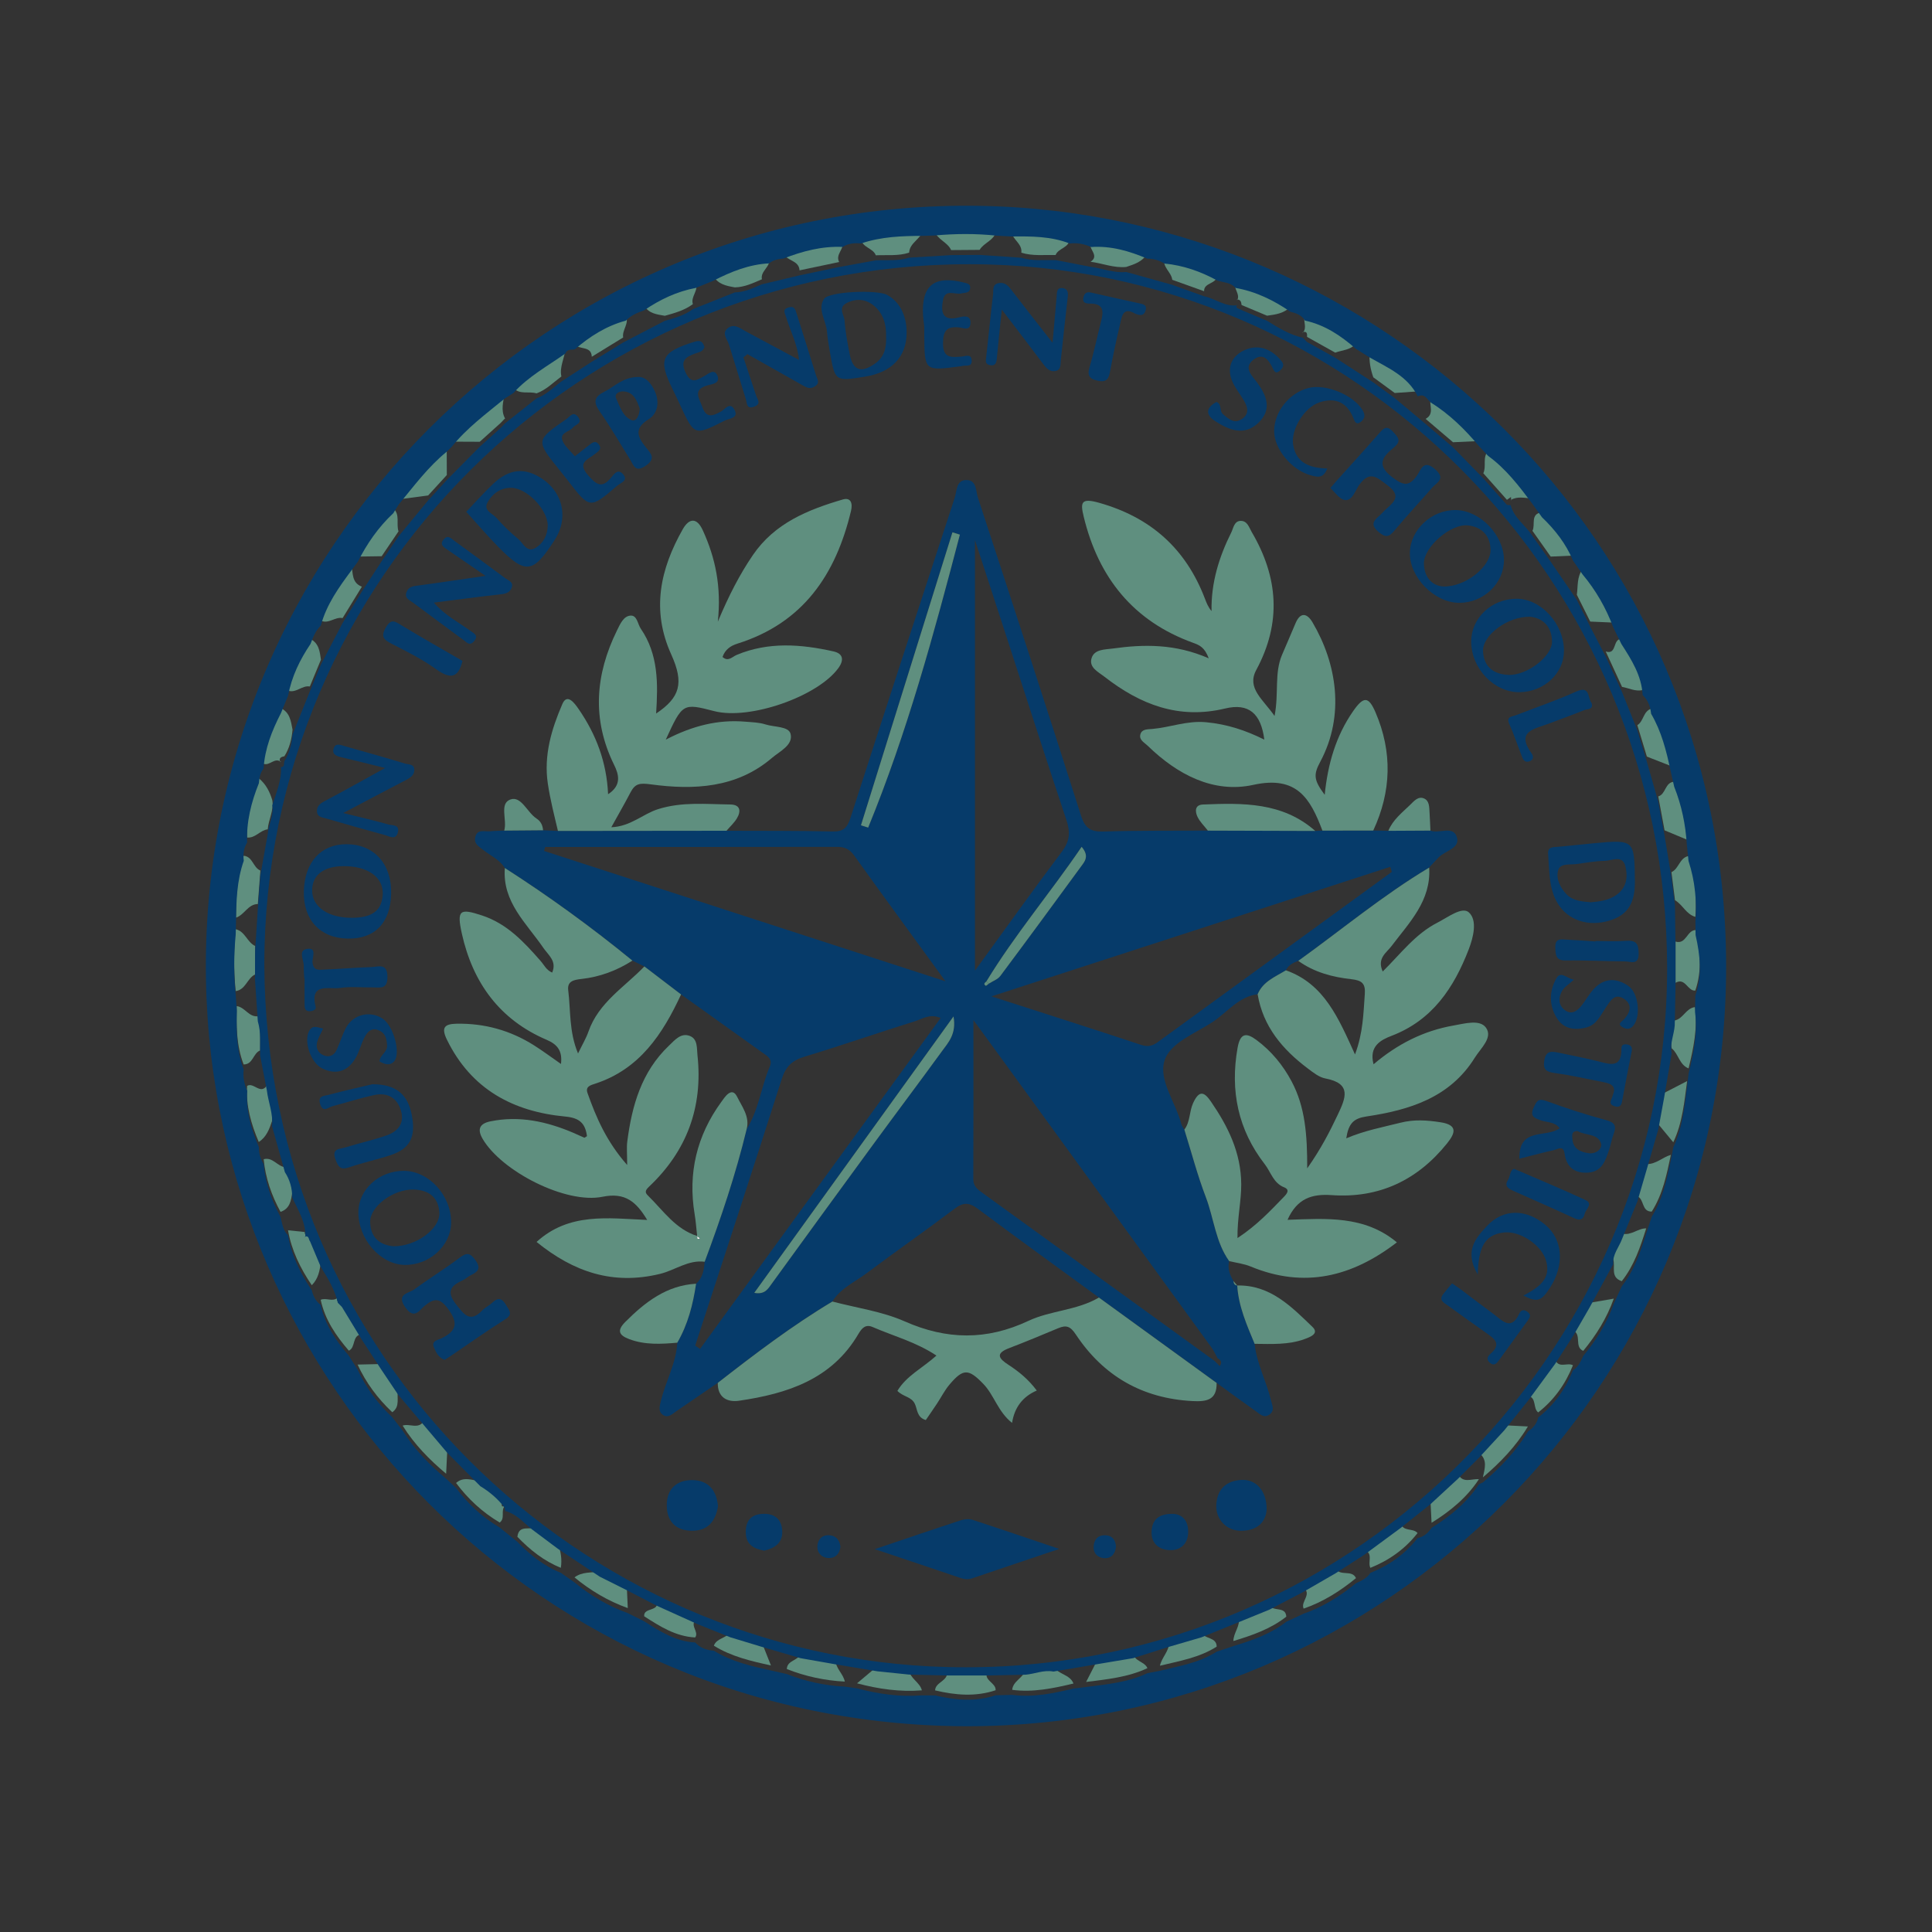 <?xml version="1.0" encoding="utf-8"?>
<!-- Generator: Adobe Illustrator 17.0.0, SVG Export Plug-In . SVG Version: 6.00 Build 0)  -->
<!DOCTYPE svg PUBLIC "-//W3C//DTD SVG 1.1//EN" "http://www.w3.org/Graphics/SVG/1.1/DTD/svg11.dtd">
<svg version="1.1" id="Layer_1" xmlns="http://www.w3.org/2000/svg" xmlns:xlink="http://www.w3.org/1999/xlink" x="0px" y="0px"
	 width="200px" height="200px" viewBox="0 0 200 200" enable-background="new 0 0 200 200" xml:space="preserve">

<rect x="0" y="0" width="200" height="200" fill="#333333" stroke="none"/>

<g>
	<g>
		<path fill="#5F8F7F" d="M103.066,174.973c-2.087,0.697-4.175,0.51-6.265,0.014c0.024-0.908,1.503-0.967,1.203-2.064
			c1.421,0,2.843,0,4.265,0C101.66,173.947,103.129,174.162,103.066,174.973z"/>
		<path fill="#5F8F7F" d="M175.522,96.28c0.479,2.09,0.697,4.179-0.026,6.265c-0.813,0.065-1.026-1.388-2.043-0.807
			c0-1.421,0-2.843,0-4.265C174.561,97.8,174.616,96.303,175.522,96.28z"/>
		<path fill="#5F8F7F" d="M89.13,24.685c2.08-0.707,4.237-0.783,6.404-0.787c-0.263,0.884-1.364,1.24-1.421,2.255
			c-1.128,0.368-2.297,0.221-3.449,0.275C90.373,25.651,89.211,25.644,89.13,24.685z"/>
		<path fill="#5F8F7F" d="M95.432,174.983c-2.283,0.18-4.512-0.14-6.712-0.727c0.7-0.588,1.4-1.176,2.1-1.765
			c1.089,0.113,2.179,0.225,3.268,0.338C94.181,173.769,95.217,174.12,95.432,174.983z"/>
		<path fill="#5F8F7F" d="M24.422,94.999c0.025-2.168,0.07-4.333,0.805-6.412c0.947,0.09,0.966,1.229,1.729,1.528
			c-0.088,1.156-0.176,2.313-0.264,3.469C25.654,93.605,25.299,94.72,24.422,94.999z"/>
		<path fill="#5F8F7F" d="M81.099,26.244c1.972-0.762,3.989-1.3,6.131-1.2c0.18,0.746-0.778,1.294-0.361,2.081
			c-1.367,0.287-2.735,0.574-4.102,0.861C82.711,26.925,81.441,27.029,81.099,26.244z"/>
		<path fill="#5F8F7F" d="M154.054,46.684c1.843,1.338,3.201,3.123,4.546,4.921c-0.745-0.043-1.503-0.265-2.216,0.158
			c0,0,0.058,0.025,0.058,0.025c-0.01-0.112-0.019-0.225-0.029-0.337c-0.139,0.097-0.277,0.193-0.416,0.29
			c-0.815-0.917-1.63-1.834-2.445-2.751C153.901,48.261,153.431,47.353,154.054,46.684z"/>
		<path fill="#5F8F7F" d="M158.168,147.667c-1.227,2.046-2.857,3.735-4.662,5.27c0.186-0.9,0.53-1.825-0.412-2.542
			c0.878-0.951,1.756-1.901,2.634-2.852C156.542,147.585,157.355,147.626,158.168,147.667z"/>
		<path fill="#5F8F7F" d="M104.694,23.961c2.041-0.021,4.081-0.031,6.028,0.727c0.011,0.987-1.164,0.971-1.446,1.711
			c-1.186-0.025-2.384,0.121-3.548-0.239C105.85,25.209,104.791,24.811,104.694,23.961z"/>
		<path fill="#5F8F7F" d="M153.095,153.127c-1.255,1.915-2.98,3.318-4.9,4.512c-0.041-0.813-0.081-1.627-0.122-2.44
			c0.95-0.878,1.901-1.756,2.852-2.635C151.424,153.616,152.342,153.054,153.095,153.127z"/>
		<path fill="#5F8F7F" d="M36.111,139.82c-1.34-1.551-2.475-3.216-2.914-5.266c0.57-0.248,1.236,0.259,1.777-0.223
			c0,0-0.046-0.032-0.046-0.032c-0.16,0.47,0.146,0.48,0.468,0.476c0.678,1.116,1.357,2.233,2.035,3.349
			C36.409,138.237,36.852,139.489,36.111,139.82z"/>
		<path fill="#5F8F7F" d="M146.743,158.703c-1.293,1.653-2.942,2.821-4.88,3.599c-0.315-0.585,0.352-1.513-0.649-1.859
			c1.263-0.931,2.526-1.862,3.789-2.793C145.214,158.611,146.291,158.14,146.743,158.703z"/>
		<path fill="#5F8F7F" d="M25.219,110.192c-0.748-1.953-0.765-3.993-0.71-6.041c0.843,0.112,1.24,1.147,2.182,1.054
			c0.348,1.161,0.219,2.355,0.237,3.538C26.192,109.03,26.201,110.196,25.219,110.192z"/>
		<path fill="#5F8F7F" d="M33.205,64.243c0.581-2.18,1.87-3.968,3.186-5.74c0.157,0.839,0.007,1.825,1.07,2.23
			c-0.665,1.083-1.33,2.167-1.996,3.251C34.683,63.818,34.014,64.64,33.205,64.243z"/>
		<path fill="#5F8F7F" d="M162.832,141.333c-0.778,1.938-1.946,3.587-3.598,4.88c-0.572-0.442-0.13-1.5-1.05-1.731
			c0.931-1.267,1.862-2.534,2.793-3.8C161.301,141.735,162.256,140.995,162.832,141.333z"/>
		<path fill="#5F8F7F" d="M53.142,40.163c1.536-1.706,3.546-2.787,5.385-4.095c-0.046,0.98-0.638,1.884-0.412,2.903
			c-0.836,0.618-1.568,1.388-2.577,1.751C54.755,40.473,53.815,40.891,53.142,40.163z"/>
		<path fill="#5F8F7F" d="M172.968,119.551c-0.43,2.035-0.837,4.077-1.979,5.871c-1.072,0.017-0.756-1.269-1.481-1.577
			c0.325-1.113,0.649-2.226,0.974-3.339C171.438,120.52,172.11,119.794,172.968,119.551z"/>
		<path fill="#5F8F7F" d="M118.781,172.687c-2.01,0.945-4.186,1.154-6.347,1.428c0.404-0.79,0.808-1.581,1.213-2.371
			c1.219-0.204,2.438-0.408,3.658-0.611C117.425,172.004,118.486,171.981,118.781,172.687z"/>
		<path fill="#5F8F7F" d="M51.73,157.611c-1.788-1.053-3.276-2.437-4.518-4.093c0.789-0.707,1.664-0.274,2.512-0.187
			c0.967,0.583,1.81,1.307,2.503,2.202c-0.234,0.038-0.367,0.158-0.247,0.394c0.021,0.042,0.214-0.002,0.327-0.006l-0.036-0.031
			C51.79,156.369,52.336,157.171,51.73,157.611z"/>
		<path fill="#5F8F7F" d="M25.573,86.7c-0.085-2.141,0.421-4.165,1.214-6.132c0.741,0.594,1.142,1.398,1.406,2.286
			c0.172,1.052-0.404,1.985-0.477,2.998C26.923,85.937,26.436,86.792,25.573,86.7z"/>
		<path fill="#5F8F7F" d="M135.084,32.667c2.05,0.443,3.722,1.567,5.266,2.922c-0.556,0.66-1.404,0.644-2.126,0.917
			c-0.973-0.543-1.945-1.087-2.918-1.63c0.022-0.34-0.005-0.631-0.476-0.479l0.033,0.042
			C135.364,33.902,134.846,33.237,135.084,32.667z"/>
		<path fill="#5F8F7F" d="M167.847,66.158c1.047,1.627,2.087,3.257,2.192,5.276c-0.753,0.178-1.419-0.209-2.126-0.327
			c-0.562-1.222-1.125-2.443-1.687-3.665C167.411,67.828,166.919,66.096,167.847,66.158z"/>
		<path fill="#5F8F7F" d="M174.651,111.911c-0.289,2.156-0.482,4.333-1.434,6.338c-0.514-0.622-1.029-1.243-1.543-1.865
			c0.198-1.081,0.397-2.161,0.595-3.242C173.063,112.732,173.857,112.321,174.651,111.911z"/>
		<path fill="#5F8F7F" d="M26.787,118.219c-0.789-1.856-1.347-3.76-1.203-5.809c0.673-0.411,1.385,0.967,2.045-0.047
			c0.148,1.234,0.671,2.414,0.532,3.69C27.881,116.888,27.581,117.71,26.787,118.219z"/>
		<path fill="#5F8F7F" d="M125.952,170.458c-1.794,1.145-3.859,1.486-5.874,1.977c0.184-0.88,0.986-1.522,0.958-2.484
			c1.11-0.324,2.22-0.648,3.33-0.972C124.666,169.717,125.935,169.416,125.952,170.458z"/>
		<path fill="#5F8F7F" d="M59.501,35.645c1.556-1.348,3.264-2.426,5.273-2.971c0.41,0.811-0.406,1.48-0.263,2.261
			c-1.083,0.665-2.166,1.331-3.249,1.996C61.218,35.759,59.959,36.25,59.501,35.645z"/>
		<path fill="#5F8F7F" d="M71.962,169.509c-2.018-0.105-3.647-1.146-5.274-2.191c-0.107-0.965,1.671-0.435,1.284-1.622
			c1.403,0.633,2.806,1.267,4.209,1.9C71.237,168.134,72.423,168.916,71.962,169.509z"/>
		<path fill="#5F8F7F" d="M41.273,51.695c1.571-1.899,3.039-3.891,4.971-5.462c0.003,0.981,0.006,1.962,0.01,2.943
			c-0.645,0.704-1.29,1.409-1.935,2.114C43.303,51.425,42.288,51.56,41.273,51.695z"/>
		<path fill="#5F8F7F" d="M112.94,25.055c2.049-0.145,3.953,0.413,5.81,1.2c-0.475,0.845-1.325,1.101-2.161,1.379
			c-1.277,0.131-2.461-0.38-3.696-0.536C113.912,26.44,112.525,25.727,112.94,25.055z"/>
		<path fill="#5F8F7F" d="M140.371,163.368c-1.637,1.342-3.405,2.458-5.418,3.156c-0.355-0.728,0.951-1.517-0.081-2.221
			c1.132-0.653,2.264-1.307,3.396-1.961C138.698,163.24,139.956,162.439,140.371,163.368z"/>
		<path fill="#5F8F7F" d="M174.792,88.614c0.67,2.05,0.877,4.153,0.714,6.298c-0.957-0.263-1.314-1.261-2.109-1.722
			c-0.122-0.968-0.245-1.936-0.367-2.905C173.806,89.928,173.857,88.805,174.792,88.614z"/>
		<path fill="#5F8F7F" d="M175.466,104.255c0.279,2.167-0.154,4.26-0.665,6.344c-0.962-0.371-1.031-1.495-1.747-2.073
			c-0.207-0.997,0.244-1.922,0.319-2.889C174.253,105.452,174.535,104.362,175.466,104.255z"/>
		<path fill="#5F8F7F" d="M173.31,80.924c0.767,1.924,1.181,3.926,1.307,5.991c-0.768-0.32-1.536-0.641-2.303-0.961
			c-0.217-1.169-0.434-2.339-0.651-3.509C172.463,82.212,172.343,80.979,173.31,80.924z"/>
		<path fill="#5F8F7F" d="M96.726,23.859c2.136-0.192,4.272-0.212,6.408,0.016c-0.169,1.014-1.273,1.219-1.723,1.991
			c-0.983,0.007-1.967,0.015-2.951,0.022C98.083,25.04,96.99,24.804,96.726,23.859z"/>
		<path fill="#5F8F7F" d="M111.128,174.277c-2.087,0.497-4.179,0.941-6.347,0.654c0.089-0.941,1.173-1.224,1.381-2.087
			c0.967-0.078,1.893-0.521,2.891-0.324C109.543,173.343,110.752,173.319,111.128,174.277z"/>
		<path fill="#5F8F7F" d="M148.114,41.151c1.928,1.205,3.528,2.773,4.978,4.507c-0.891,0.041-1.783,0.082-2.674,0.123
			c-0.947-0.807-1.894-1.614-2.84-2.42C148.567,42.822,147.876,41.873,148.114,41.151z"/>
		<path fill="#5F8F7F" d="M133.157,167.357c-1.624,1.278-3.535,1.933-5.476,2.522c-0.003-0.864,0.755-1.56,0.544-2.469
			c1.061-0.433,2.123-0.866,3.185-1.298C131.711,166.92,133.098,166.207,133.157,167.357z"/>
		<path fill="#5F8F7F" d="M46.184,152.561c-1.731-1.452-3.301-3.05-4.503-4.981c0.722-0.26,1.679,0.459,2.226-0.533
			c0.802,0.947,1.603,1.895,2.405,2.842C46.27,150.779,46.227,151.67,46.184,152.561z"/>
		<path fill="#5F8F7F" d="M40.608,146.194c-1.507-1.419-2.722-3.05-3.591-4.934c0.805-0.018,1.611-0.037,2.417-0.055
			c0.592,0.882,1.185,1.765,1.778,2.648C41.023,144.636,41.48,145.586,40.608,146.194z"/>
		<path fill="#5F8F7F" d="M79.808,172.408c-2.05-0.452-4.095-0.916-5.909-2.047c0.287-0.794,1.275-0.745,1.681-1.397
			c1.085,0.329,2.17,0.659,3.254,0.988C79.159,170.77,79.483,171.589,79.808,172.408z"/>
		<path fill="#5F8F7F" d="M167.058,134.435c-0.714,2-1.814,3.775-3.16,5.405c-0.957-0.399-0.134-1.666-1.023-2.098
			c0.553-0.957,1.107-1.914,1.66-2.871C165.376,134.726,166.217,134.58,167.058,134.435z"/>
		<path fill="#5F8F7F" d="M87.454,174.078c-2.07-0.108-4.072-0.534-6.001-1.299c0.024-0.946,1.243-0.845,1.437-1.641
			c1.199,0.21,2.398,0.421,3.597,0.632C86.456,172.687,87.293,173.241,87.454,174.078z"/>
		<path fill="#5F8F7F" d="M37.042,57.616c0.945-1.87,2.125-3.568,3.661-5.006c0.748,0.669,0.289,1.615,0.551,2.396
			c-0.581,0.858-1.162,1.716-1.744,2.574C38.688,57.592,37.865,57.604,37.042,57.616z"/>
		<path fill="#5F8F7F" d="M24.4,102.599c-0.222-2.135-0.207-4.27-0.009-6.406c0.987,0.213,1.183,1.349,2.024,1.733
			c-0.005,0.984-0.011,1.968-0.016,2.952C25.583,101.277,25.436,102.453,24.4,102.599z"/>
		<path fill="#5F8F7F" d="M170.918,73.369c1.075,1.833,1.588,3.858,2.016,5.913c-0.816-0.32-1.633-0.64-2.45-0.96
			c-0.329-1.084-0.658-2.168-0.987-3.253C170.161,74.66,170.097,73.644,170.918,73.369z"/>
		<path fill="#5F8F7F" d="M127.886,29.285c2.094,0.367,3.952,1.275,5.689,2.467c-0.652,0.704-1.534,0.808-2.41,0.929
			c-0.878-0.369-1.757-0.737-2.636-1.106c-0.036-0.295-0.089-0.576-0.483-0.568l0.031,0.073
			C128.412,30.439,127.671,29.913,127.886,29.285z"/>
		<path fill="#5F8F7F" d="M66.678,31.604c1.635-1.117,3.392-1.95,5.351-2.319c0.324,0.792-0.556,1.417-0.303,2.199
			c-0.866,0.643-1.884,0.923-2.9,1.206C68.002,32.542,67.138,32.473,66.678,31.604z"/>
		<path fill="#5F8F7F" d="M141.79,36.488c1.873,1.077,3.932,1.925,4.972,4.029c-0.793,0.055-1.587,0.11-2.38,0.165
			c-0.739-0.541-1.479-1.083-2.218-1.624C141.871,38.226,141.71,37.375,141.79,36.488z"/>
		<path fill="#5F8F7F" d="M170.416,127.16c-0.609,1.93-1.245,3.848-2.53,5.465c-1.227-0.394-0.639-1.496-0.887-2.271
			c-0.082-1.023,0.614-1.772,0.933-2.654C168.852,127.94,169.546,127.147,170.416,127.16z"/>
		<path fill="#5F8F7F" d="M32.276,133.043c-1.182-1.739-2.095-3.595-2.461-5.687c0.598,0.063,1.196,0.125,1.795,0.188
			c0,0-0.075-0.027-0.075-0.027c-0.001,0.387,0.279,0.441,0.57,0.482c0.368,0.877,0.736,1.755,1.105,2.632
			C33.111,131.517,32.95,132.379,32.276,133.043z"/>
		<path fill="#5F8F7F" d="M27.274,79.066c0.123-2.068,0.863-3.944,1.798-5.759c0.946,0.447,1.041,1.358,1.211,2.227
			c-0.08,0.977-0.317,1.907-0.84,2.749c-0.331,0.069-0.611,0.174-0.43,0.606l0.077-0.021C28.423,78.37,27.914,79.316,27.274,79.066z
			"/>
		<path fill="#5F8F7F" d="M159.621,53.03c1.351,1.294,2.486,2.743,3.212,4.485c-0.768,0.034-1.537,0.068-2.305,0.103
			c-0.629-0.889-1.259-1.778-1.889-2.668C158.977,54.316,158.368,53.197,159.621,53.03z"/>
		<path fill="#5F8F7F" d="M163.819,58.94c1.383,1.652,2.439,3.492,3.189,5.51c-0.796-0.035-1.592-0.07-2.388-0.105
			c-0.462-0.924-0.924-1.849-1.385-2.773C163.361,60.68,163.226,59.729,163.819,58.94z"/>
		<path fill="#5F8F7F" d="M64.988,166.47c-2.031-0.728-3.856-1.812-5.517-3.181c0.785-0.594,1.731-0.471,2.622-0.59
			c0.929,0.464,1.858,0.929,2.787,1.393C64.915,164.885,64.951,165.678,64.988,166.47z"/>
		<path fill="#5F8F7F" d="M29.815,71.495c0.367-1.958,1.211-3.71,2.319-5.347c0.888,0.445,0.967,1.303,1.09,2.138
			c-0.383,0.926-0.766,1.852-1.149,2.778C31.267,70.921,30.651,71.785,29.815,71.495z"/>
		<path fill="#5F8F7F" d="M73.839,28.542c1.823-0.933,3.699-1.695,5.78-1.799c0.205,0.879-0.928,1.298-0.747,2.169
			c-0.902,0.383-1.789,0.818-2.799,0.837C75.194,29.594,74.318,29.436,73.839,28.542z"/>
		<path fill="#5F8F7F" d="M58.059,162.299c-1.759-0.707-3.199-1.859-4.499-3.209c0.149-1.293,1.277-0.665,1.923-0.981
			c0.757,0.567,1.515,1.133,2.272,1.7C58.069,160.614,58.187,161.441,58.059,162.299z"/>
		<path fill="#5F8F7F" d="M120.535,26.763c1.943,0.188,3.744,0.817,5.449,1.748c0.005,0.914-1.364,0.703-1.339,1.634
			c-1.097-0.394-2.195-0.788-3.293-1.182C121.262,28.162,120.322,27.677,120.535,26.763z"/>
		<path fill="#5F8F7F" d="M29.041,125.453c-0.929-1.706-1.564-3.506-1.745-5.453c0.929-0.247,1.401,0.725,2.199,0.825
			c0.518,0.792,0.755,1.666,0.758,2.608C30.138,124.28,30.014,125.121,29.041,125.453z"/>
		<path fill="#5F8F7F" d="M52.311,43.277c-0.02-0.003-0.03,0.004-0.049,0.003c-0.433-0.837-0.15-1.686-0.033-2.533
			c-1.906,1.565-3.9,3.032-5.463,4.973c0.965,0.004,1.93,0.009,2.895,0.013c0.727-0.654,1.453-1.308,2.18-1.962
			c0.008-0.064,0.017-0.126,0.03-0.185c-0.013,0.059-0.022,0.121-0.03,0.184C51.998,43.606,52.155,43.441,52.311,43.277z
			 M51.943,43.397c-0.019,0.028-0.029,0.066-0.041,0.101C51.914,43.463,51.924,43.425,51.943,43.397z"/>
		<path fill="#063B6A" d="M72.058,132.889c0.692-0.602,0.818-1.427,0.89-2.273c1.681-4.506,3.217-9.058,4.346-13.738
			c1.256-1.98,1.484-4.34,2.389-6.451c0.348-0.813-0.271-1.113-0.789-1.482c-2.801-1.996-5.596-4-8.393-6.002
			c-1.266-0.966-2.532-1.932-3.798-2.899c-0.412-0.201-0.825-0.402-1.238-0.604c-4.218-3.45-8.62-6.646-13.207-9.588
			c-0.537-0.863-1.464-1.263-2.225-1.859c-0.442-0.346-0.985-0.637-0.841-1.308c0.195-0.911,0.97-0.571,1.542-0.63
			c0.484-0.05,0.974-0.051,1.461-0.073c1.341-0.011,2.683-0.022,4.024-0.033c0.513,0.023,1.026,0.046,1.538,0.069
			c5.816-0.006,11.633-0.012,17.45-0.018c3.665,0.017,7.331-0.012,10.995,0.077c1.143,0.028,1.517-0.411,1.851-1.448
			c3.551-11.04,7.166-22.059,10.773-33.082c0.245-0.748,0.136-1.91,1.293-1.853c0.987,0.049,0.897,1.161,1.117,1.831
			c3.592,10.953,7.173,21.91,10.666,32.895c0.426,1.341,1.019,1.703,2.354,1.661c3.591-0.115,7.187-0.075,10.781-0.097
			c3.706,0.011,7.412,0.022,11.118,0.033c0.247-0.011,0.494-0.022,0.741-0.033c1.754-0.003,3.508-0.006,5.261-0.009
			c0.521,0.01,1.041,0.021,1.562,0.031c1.452-0.008,2.904-0.016,4.356-0.024c0.914,0.376,2.422-0.61,2.761,0.761
			c0.269,1.086-1.229,1.331-1.893,1.998c-0.344,0.346-0.666,0.713-0.998,1.07c-4.774,2.857-9.046,6.419-13.55,9.656
			c-0.527,0.195-1.021,0.434-1.281,0.979c-1.102,0.677-2.375,1.152-2.926,2.479c-1.93,0.24-3.078,1.789-4.537,2.788
			c-1.835,1.257-4.525,2.191-5.111,4.111c-0.616,2.018,1.186,4.327,1.756,6.561c0.05,0.196,0.201,0.367,0.306,0.55
			c0.729,2.332,1.349,4.707,2.22,6.985c0.84,2.198,1.005,4.643,2.419,6.627c-0.18,0.759,0.062,1.427,0.445,2.064
			c0.019,0.249,0.11,0.437,0.393,0.462c0,0-0.004-0.003-0.004-0.003c0.132,2.153,0.991,4.089,1.801,6.04
			c0.216,2.049,1.222,3.87,1.696,5.848c0.134,0.561,0.43,1.083-0.194,1.501c-0.543,0.363-0.943-0.065-1.324-0.333
			c-1.383-0.972-2.743-1.976-4.111-2.968c-4.062-2.946-8.125-5.892-12.187-8.839c-4.188-3.059-8.392-6.096-12.55-9.196
			c-0.872-0.65-1.483-0.678-2.37-0.008c-3.02,2.282-6.13,4.445-9.159,6.715c-1.212,0.908-2.676,1.531-3.51,2.902
			c-4.175,2.499-8.037,5.439-11.867,8.423c-1.433,0.982-2.865,1.966-4.301,2.944c-0.396,0.27-0.8,0.709-1.311,0.409
			c-0.607-0.357-0.392-0.976-0.265-1.505c0.485-2.025,1.581-3.878,1.688-6.01C71.212,137.104,71.742,135.031,72.058,132.889z
			 M102.357,101.832c0.406-0.265,0.929-0.443,1.201-0.807c2.867-3.837,5.699-7.701,8.528-11.566
			c0.338-0.462,0.578-0.977-0.115-1.795c-3.234,4.755-6.906,9.074-9.855,13.926c-0.155,0.134-0.357,0.275-0.072,0.455
			C102.087,102.071,102.25,101.908,102.357,101.832z M125.737,140.884c0.176,0.176,0.353,0.353,0.529,0.529
			c0.254-0.355,0.163-0.616-0.217-0.799c-0.202-0.363-0.369-0.751-0.611-1.084c-7.162-9.866-14.332-19.727-21.501-29.589
			c-0.926-1.274-1.855-2.544-3.168-4.343c0,5.94,0.012,11.205-0.013,16.47c-0.004,0.782,0.497,1.096,1.013,1.468
			C109.761,129.317,117.749,135.101,125.737,140.884z M100.927,55.906c0,15.061,0,29.565,0,44.576
			c3.204-4.405,6.055-8.408,9.01-12.332c0.824-1.094,0.87-2.035,0.452-3.283c-2.141-6.392-4.198-12.813-6.285-19.224
			C103.09,62.532,102.074,59.421,100.927,55.906z M144.079,90.258c-0.052-0.175-0.105-0.35-0.157-0.524
			c-13.596,4.416-27.192,8.832-41.289,13.41c5.514,1.778,10.513,3.365,15.489,5.021c0.709,0.236,1.18,0.113,1.725-0.285
			C127.92,102.001,136.001,96.13,144.079,90.258z M71.968,139.292c0.166,0.117,0.332,0.234,0.499,0.35
			c8.284-11.394,16.568-22.787,24.91-34.261c-1.143-0.471-1.889,0.096-2.646,0.332c-3.825,1.195-7.611,2.514-11.447,3.673
			c-1.277,0.386-1.943,1.008-2.358,2.312C77.991,120.913,74.965,130.098,71.968,139.292z M56.433,87.68
			c-0.037,0.136-0.075,0.273-0.112,0.409c13.657,4.435,27.315,8.87,41.555,13.494c-3.431-4.714-6.467-8.856-9.459-13.029
			c-0.466-0.65-0.973-0.888-1.753-0.887C76.586,87.686,66.509,87.68,56.433,87.68z M89.126,85.436
			c0.249,0.079,0.498,0.157,0.747,0.236c4.032-9.834,6.809-20.066,9.495-30.326c-0.257-0.081-0.513-0.162-0.77-0.243
			C95.44,65.213,92.283,75.325,89.126,85.436z M78.081,133.836c1.105,0.203,1.421-0.411,1.821-0.964
			c3.483-4.801,6.973-9.597,10.477-14.382c2.364-3.228,4.771-6.424,7.125-9.659c0.665-0.914,1.527-1.796,1.203-3.609
			C91.667,114.987,84.874,124.412,78.081,133.836z"/>
		<path fill="#5F8F7F" d="M77.295,116.878c-1.129,4.681-2.666,9.232-4.346,13.738c-1.7-0.22-3.06,0.874-4.612,1.253
			c-4.878,1.192-8.951-0.189-12.793-3.304c3.359-3.059,7.367-2.458,11.454-2.276c-1.12-1.858-2.262-2.885-4.624-2.401
			c-3.796,0.777-10.453-2.634-12.417-6.002c-0.592-1.016-0.28-1.583,0.82-1.807c2.995-0.61,5.82,0.018,8.569,1.186
			c0.382,0.162,0.756,0.346,1.139,0.508c0.034,0.014,0.103-0.056,0.279-0.16c-0.178-1.286-0.714-1.885-2.24-2.028
			c-5.413-0.508-9.742-2.824-12.251-7.94c-0.623-1.27-0.27-1.648,0.996-1.671c2.886-0.052,5.552,0.687,7.988,2.223
			c0.938,0.591,1.828,1.259,2.816,1.944c0.156-1.331-0.336-2.011-1.489-2.503c-4.867-2.078-7.645-5.918-8.77-10.976
			c-0.552-2.482-0.216-2.652,2.086-1.894c2.608,0.859,4.354,2.762,6.07,4.717c0.365,0.416,0.587,0.948,1.192,1.195
			c0.499-1.193-0.387-1.786-0.92-2.565c-1.741-2.548-4.258-4.737-3.981-8.261c4.587,2.942,8.989,6.138,13.207,9.588
			c-1.616,1.034-3.38,1.691-5.28,1.9c-0.798,0.088-1.485,0.231-1.366,1.171c0.265,2.094,0.069,4.272,1.016,6.538
			c0.445-0.921,0.835-1.563,1.076-2.257c1.05-3.016,3.733-4.611,5.792-6.749c1.266,0.966,2.532,1.932,3.798,2.899
			c-1.902,4.099-4.288,7.735-8.887,9.235c-0.49,0.16-1.037,0.298-0.8,0.966c0.9,2.537,1.948,4.997,4.107,7.456
			c0-1.193-0.067-1.82,0.011-2.427c0.479-3.721,1.473-7.227,4.313-9.928c0.612-0.582,1.233-1.355,2.15-1.012
			c0.844,0.316,0.725,1.271,0.806,2.026c0.575,5.357-1.113,9.901-5.017,13.583c-0.475,0.448-0.392,0.647-0.083,0.95
			c1.574,1.544,2.839,3.472,5.106,4.167c-0.055,0.225-0.042,0.378,0.25,0.236c-0.096-0.068-0.192-0.137-0.288-0.205
			c-0.085-0.761-0.134-1.529-0.261-2.283c-0.715-4.269,0.224-8.158,2.757-11.636c0.325-0.446,1.08-1.678,1.645-0.525
			C76.79,114.527,77.636,115.583,77.295,116.878z"/>
		<path fill="#5F8F7F" d="M127.243,130.548c-1.415-1.983-1.579-4.429-2.419-6.627c-0.871-2.278-1.49-4.653-2.22-6.985
			c0.618-0.806,0.493-1.849,0.911-2.757c0.651-1.415,1.188-1.094,1.834-0.155c1.773,2.579,3.122,5.287,3.143,8.559
			c0.011,1.762-0.415,3.502-0.388,5.581c2.025-1.333,3.407-2.825,4.817-4.28c0.282-0.291,0.652-0.721,0.009-0.975
			c-1.113-0.438-1.372-1.578-1.997-2.382c-2.765-3.561-3.608-7.61-2.819-12.059c0.274-1.542,0.901-1.593,1.959-0.806
			c1.537,1.143,2.732,2.589,3.632,4.279c1.408,2.645,1.626,5.542,1.617,9.009c1.443-2.059,2.319-3.777,3.154-5.537
			c0.822-1.732,1.496-3.249-1.273-3.772c-0.647-0.122-1.257-0.61-1.811-1.027c-2.61-1.963-4.642-4.333-5.201-7.69
			c0.551-1.327,1.824-1.802,2.926-2.479c3.988,1.411,5.452,4.982,7.153,8.709c0.842-2.24,0.869-4.259,1.015-6.268
			c0.079-1.092-0.32-1.404-1.402-1.522c-1.945-0.212-3.847-0.717-5.485-1.897c4.504-3.237,8.775-6.799,13.55-9.656
			c0.218,3.428-2.046,5.671-3.887,8.111c-0.552,0.731-1.536,1.272-0.923,2.648c1.871-1.85,3.376-3.891,5.668-5.062
			c1.085-0.554,2.549-1.694,3.251-1.059c0.907,0.82,0.46,2.593-0.013,3.822c-1.527,3.963-3.753,7.338-7.995,8.958
			c-1.1,0.42-2.359,1.073-1.858,2.943c2.467-2.097,5.18-3.47,8.279-4.013c1.167-0.205,2.719-0.655,3.354,0.219
			c0.749,1.031-0.539,2.126-1.152,3.111c-2.579,4.148-6.777,5.422-11.205,6.084c-1.334,0.199-1.861,0.701-2.103,2.265
			c1.905-0.811,3.772-1.151,5.589-1.611c1.447-0.367,2.747-0.267,4.139-0.057c1.818,0.274,1.596,1.089,0.701,2.2
			c-3.075,3.819-7.049,5.693-11.948,5.347c-2.039-0.144-3.574,0.344-4.56,2.557c3.979-0.138,7.971-0.468,11.319,2.334
			c-4.654,3.579-9.596,4.793-15.138,2.498C128.767,130.818,127.986,130.73,127.243,130.548z"/>
		<path fill="#5F8F7F" d="M75.208,86c-5.817,0.006-11.633,0.012-17.45,0.018c-0.384-1.627-0.801-3.239-1.048-4.905
			c-0.436-2.942,0.391-5.652,1.505-8.233c0.498-1.154,1.268-0.08,1.681,0.517c1.801,2.607,2.905,5.479,3.053,8.821
			c1.423-0.926,1.116-2.039,0.623-3.039c-2.321-4.714-1.955-9.341,0.309-13.939c0.315-0.639,0.658-1.436,1.356-1.511
			c0.722-0.077,0.761,0.863,1.1,1.357c1.828,2.666,1.784,5.689,1.584,8.78c2.458-1.65,2.922-3.126,1.564-6.121
			c-2.08-4.587-1.142-8.828,1.189-12.951c0.655-1.159,1.457-1.261,2.083,0.112c1.298,2.846,1.936,5.815,1.551,9.45
			c1.144-2.714,2.254-4.879,3.634-6.901c2.253-3.3,5.693-4.692,9.308-5.75c0.777-0.227,1.049,0.327,0.846,1.18
			c-1.575,6.606-4.972,11.622-11.771,13.748c-0.69,0.216-1.267,0.608-1.529,1.376c0.58,0.532,1.005-0.02,1.458-0.21
			c3.298-1.382,6.667-1.117,10.03-0.365c0.975,0.218,1.132,0.866,0.494,1.739c-2.146,2.936-9.175,5.392-12.843,4.443
			c-3.255-0.842-3.277-0.831-5.016,2.953c2.752-1.435,5.415-2.104,8.244-1.86c0.697,0.06,1.421,0.071,2.075,0.282
			c0.908,0.293,2.393,0.18,2.599,0.97c0.303,1.164-1.129,1.817-1.922,2.496c-3.653,3.128-8.086,3.342-12.532,2.741
			c-1.162-0.157-1.63-0.096-2.115,0.834c-0.603,1.156-1.257,2.286-1.987,3.604c2.005-0.077,3.258-1.375,4.842-1.873
			c2.498-0.784,4.973-0.511,7.468-0.484c1.044,0.011,1.147,0.679,0.689,1.441C75.996,85.19,75.57,85.576,75.208,86z"/>
		<path fill="#5F8F7F" d="M142.158,85.976c-1.754,0.003-3.508,0.006-5.261,0.009c-1.246-3.283-2.607-5.735-7.157-4.736
			c-4.119,0.905-7.87-1.069-10.921-4.04c-0.347-0.338-0.907-0.596-0.776-1.157c0.137-0.586,0.725-0.548,1.219-0.589
			c1.867-0.158,3.597-0.885,5.596-0.698c2.193,0.206,4.118,0.851,6.024,1.801c-0.345-2.7-1.608-3.813-4.062-3.222
			c-4.797,1.156-8.799-0.415-12.494-3.293c-0.656-0.511-1.626-0.958-1.325-1.926c0.29-0.931,1.389-0.877,2.19-0.989
			c3.241-0.453,6.472-0.499,9.937,1.013c-0.431-1.145-0.952-1.365-1.622-1.607c-6.19-2.238-9.793-6.75-11.32-13.05
			c-0.356-1.471-0.296-1.977,1.588-1.445c5.359,1.512,8.975,4.75,10.95,9.903c0.166,0.434,0.326,0.872,0.694,1.31
			c-0.057-2.939,0.778-5.61,2.046-8.149c0.217-0.434,0.294-1.212,1.012-1.19c0.662,0.02,0.827,0.687,1.104,1.159
			c2.744,4.673,3.107,9.378,0.466,14.277c-1.018,1.888,0.714,3.047,1.895,4.759c0.461-2.347-0.041-4.404,0.772-6.322
			c0.46-1.085,0.938-2.17,1.393-3.261c0.51-1.224,1.21-1.046,1.759-0.117c2.512,4.254,3.384,9.615,0.812,14.431
			c-0.718,1.345-0.696,1.889,0.456,3.43c0.317-3.17,1.148-6.072,2.926-8.636c1.091-1.574,1.606-1.588,2.331,0.095
			C144.155,77.837,144.043,81.932,142.158,85.976z"/>
		<path fill="#5F8F7F" d="M113.757,134.321c4.063,2.946,8.125,5.893,12.187,8.839c0.038,1.772-1.035,1.953-2.479,1.879
			c-5.206-0.266-9.242-2.593-12.093-6.891c-0.568-0.856-0.986-1.003-1.818-0.656c-1.686,0.704-3.373,1.411-5.08,2.062
			c-1.476,0.563-1.079,1.081-0.066,1.74c1.062,0.691,2.048,1.488,2.918,2.653c-1.438,0.624-2.304,1.727-2.557,3.351
			c-1.476-1.172-1.85-2.874-2.978-4.04c-1.527-1.578-2.077-1.611-3.505,0.081c-0.494,0.585-0.845,1.291-1.271,1.935
			c-0.384,0.581-0.783,1.152-1.175,1.728c-0.944-0.273-0.863-1.125-1.143-1.694c-0.364-0.739-1.187-0.697-1.799-1.324
			c0.934-1.565,2.616-2.37,4.043-3.655c-2.119-1.41-4.436-2.014-6.596-2.952c-0.705-0.306-1.095,0.05-1.479,0.706
			c-2.753,4.714-7.375,6.192-12.358,6.92c-1.219,0.178-2.225-0.33-2.204-1.846c3.83-2.985,7.692-5.924,11.867-8.423
			c2.502,0.662,5.139,1.018,7.477,2.052c4.361,1.929,8.5,1.978,12.813-0.051C108.771,135.649,111.496,135.661,113.757,134.321z"/>
		<path fill="#063B6A" d="M90.554,160.368c3.215-1.084,6.06-2.057,8.918-2.991c0.375-0.123,0.854-0.158,1.222-0.039
			c2.86,0.93,5.705,1.908,8.956,3.007c-3.254,1.097-6.124,2.059-8.99,3.036c-0.422,0.144-0.797,0.119-1.219-0.025
			C96.607,162.388,93.764,161.444,90.554,160.368z"/>
		<path fill="#063B6A" d="M41.782,121.205c2.607-0.005,4.941,2.542,4.918,5.367c-0.019,2.384-2.249,4.413-4.806,4.372
			c-2.529-0.041-4.838-2.697-4.794-5.516C37.137,123.111,39.246,121.21,41.782,121.205z M40.713,129.012
			c2.374,0.032,4.874-1.83,4.769-3.496c-0.102-1.628-1.152-2.335-2.677-2.374c-2.097-0.054-4.529,1.768-4.488,3.374
			C38.359,128.129,39.335,128.885,40.713,129.012z"/>
		<path fill="#063B6A" d="M157.319,71.655c-2.628,0.043-5.01-2.436-5.02-5.226c-0.009-2.444,2.103-4.445,4.694-4.447
			c2.539-0.002,4.915,2.609,4.909,5.394C161.898,69.706,159.855,71.613,157.319,71.655z M158.38,63.845
			c-2.334-0.039-4.931,1.932-4.858,3.576c0.072,1.624,1.12,2.383,2.64,2.443c1.916,0.076,4.542-1.937,4.504-3.475
			C160.628,64.822,159.698,63.974,158.38,63.845z"/>
		<path fill="#063B6A" d="M40.491,92.494c-0.062,3.033-1.679,4.715-4.489,4.669c-2.866-0.047-4.626-1.948-4.547-4.911
			c0.08-3.004,1.769-4.864,4.412-4.86C38.716,87.398,40.553,89.425,40.491,92.494z M35.541,89.664
			c-2.057,0.017-3.226,0.93-3.227,2.519c-0.002,1.716,1.703,2.872,4.216,2.825c1.612-0.03,2.984-0.468,3.091-2.395
			C39.722,90.809,38.059,89.643,35.541,89.664z"/>
		<path fill="#063B6A" d="M93.855,34.421c-0.002,2.506-1.525,4.122-4.31,4.57c-3.102,0.499-3.105,0.5-3.637-2.578
			c-0.119-0.692-0.246-1.386-0.3-2.085c-0.087-1.138-1-2.29-0.321-3.371c0.503-0.801,5.522-0.979,6.538-0.433
			C93.114,31.216,93.857,32.643,93.855,34.421z M91.729,34.818c0.028-1.256-0.299-2.401-1.3-3.203
			c-0.831-0.666-1.814-0.744-2.779-0.249c-0.947,0.486-0.25,1.256-0.214,1.861c0.067,1.117,0.295,2.227,0.5,3.332
			c0.335,1.811,1.173,2.131,2.681,1.055C91.589,36.921,91.768,35.912,91.729,34.818z"/>
		<path fill="#063B6A" d="M48.267,52.981c0.785-0.822,1.721-1.879,2.738-2.85c1.705-1.629,3.321-1.776,5.137-0.559
			c1.836,1.23,2.545,3.364,1.769,5.364c-0.126,0.325-0.288,0.642-0.476,0.935c-2.257,3.521-3.012,3.629-5.857,0.739
			C50.446,55.458,49.397,54.224,48.267,52.981z M56.701,54.395c-0.023-1.678-2.191-3.919-3.831-3.899
			c-1.062,0.013-1.881,0.594-2.384,1.479c-0.502,0.884,0.486,1.161,0.89,1.62c0.691,0.785,1.447,1.529,2.258,2.188
			c0.528,0.429,0.881,1.497,1.826,0.922C56.265,56.216,56.687,55.381,56.701,54.395z"/>
		<path fill="#063B6A" d="M46.033,140.775c-0.679-0.251-0.902-0.812-1.114-1.293c-0.304-0.69,0.45-0.776,0.802-0.949
			c1.522-0.749,1.75-1.559,0.678-3.018c-0.859-1.168-1.435-1.165-2.449-0.33c-0.516,0.425-1.055,1.464-1.975,0.177
			c-1.024-1.432,0.354-1.47,0.93-1.895c1.526-1.127,3.154-2.117,4.666-3.262c0.739-0.56,1.09-0.528,1.64,0.242
			c0.615,0.861,0.269,1.204-0.472,1.561c-0.315,0.151-0.575,0.417-0.893,0.559c-1.267,0.566-1.618,1.214-0.626,2.469
			c0.833,1.053,1.444,1.941,2.718,0.603c0.287-0.301,0.7-0.479,1.002-0.769c0.599-0.574,1.002-0.532,1.442,0.217
			c0.341,0.58,0.761,0.957-0.105,1.503c-1.902,1.199-3.736,2.505-5.599,3.766C46.454,140.508,46.224,140.651,46.033,140.775z"/>
		<path fill="#063B6A" d="M151.053,62.404c-2.571-0.006-5.164-2.653-5.104-5.21c0.056-2.388,2.294-4.445,4.78-4.394
			c2.488,0.05,4.931,2.578,4.961,5.131C155.718,60.366,153.599,62.411,151.053,62.404z M149.408,60.712
			c2.311,0.065,4.914-2.072,4.893-3.782c-0.018-1.455-0.887-2.379-2.328-2.541c-1.802-0.202-4.626,2.262-4.571,3.978
			C147.451,59.86,148.331,60.651,149.408,60.712z"/>
		<path fill="#063B6A" d="M137.724,50.513c0.283-0.327,0.46-0.539,0.645-0.744c1.457-1.624,2.927-3.236,4.366-4.877
			c0.456-0.52,0.784-0.942,1.46-0.207c0.532,0.578,0.927,0.948,0.107,1.631c-1.062,0.884-1.926,1.735-0.217,3.052
			c1.149,0.886,1.763,1.077,2.636-0.189c0.357-0.519,0.622-1.668,1.832-0.612c1.163,1.015,0.187,1.363-0.29,1.912
			c-1.292,1.486-2.643,2.924-3.902,4.437c-0.573,0.689-0.926,0.775-1.661,0.142c-0.812-0.699-0.566-1.111,0.061-1.645
			c0.267-0.228,0.488-0.51,0.754-0.74c0.873-0.753,1.512-1.391,0.152-2.409c-1.095-0.82-1.856-1.639-2.996-0.02
			c-0.452,0.643-0.936,2.536-2.403,0.848C138.101,50.905,137.922,50.725,137.724,50.513z"/>
		<path fill="#063B6A" d="M169.243,91.217c0.029,2.432-0.857,3.668-2.996,4.18c-2.2,0.526-4.246-0.326-5.185-2.221
			c-0.74-1.494-0.667-3.144-0.801-4.751c-0.063-0.75,0.431-0.717,0.941-0.759c1.262-0.105,2.52-0.256,3.781-0.371
			C169.192,86.908,169.193,86.911,169.243,91.217z M164.673,93.403c0.942-0.081,1.838-0.197,2.628-0.74
			c1.115-0.765,1.233-1.918,0.95-3.014c-0.307-1.185-1.397-0.542-2.139-0.531c-0.979,0.015-1.956,0.199-2.931,0.329
			c-0.678,0.09-1.664-0.107-1.876,0.629c-0.252,0.874,0.194,1.808,0.854,2.494C162.841,93.281,163.794,93.316,164.673,93.403z"/>
		<path fill="#063B6A" d="M157.287,119.951c-0.074-3.329,2.786-2.112,4.163-3.154c-0.475-0.686-1.311-0.583-1.979-0.83
			c-0.668-0.247-1.116-0.427-0.703-1.318c0.308-0.664,0.458-0.983,1.301-0.675c2.043,0.746,4.119,1.422,6.219,1.986
			c0.965,0.259,1.035,0.678,0.743,1.464c-0.195,0.524-0.285,1.086-0.463,1.618c-0.362,1.081-0.726,2.22-2.104,2.341
			c-1.397,0.123-2.303-0.517-2.498-1.962c-0.122-0.9-0.692-0.456-1.089-0.367C159.727,119.311,158.591,119.621,157.287,119.951z
			 M163.325,117.096c-0.693-0.045-0.576,0.494-0.548,0.84c0.083,1.037,0.901,1.347,1.736,1.448c0.695,0.084,1.419-0.459,1.212-1.056
			C165.378,117.332,164.115,117.559,163.325,117.096z"/>
		<path fill="#063B6A" d="M76.96,37c0.434,1.306,0.863,2.613,1.303,3.916c0.147,0.436,0.589,0.898-0.194,1.185
			c-0.803,0.294-0.723-0.336-0.859-0.78c-0.574-1.881-1.165-3.757-1.743-5.637c-0.171-0.555-0.778-1.158-0.164-1.684
			c0.666-0.57,1.311-0.016,1.925,0.316c1.783,0.965,3.572,1.919,5.488,2.947c-0.169-1.665-0.917-3.029-1.356-4.481
			c-0.119-0.395-0.396-0.766,0.271-0.96c0.606-0.176,0.696,0.197,0.828,0.62c0.67,2.146,1.363,4.286,2.024,6.435
			c0.108,0.351,0.437,0.73-0.093,1.1c-0.524,0.366-0.913,0.132-1.346-0.114c-1.889-1.07-3.782-2.135-5.673-3.202
			C77.234,36.775,77.097,36.888,76.96,37z"/>
		<path fill="#063B6A" d="M35.531,84.163c1.974,0.494,3.339,0.807,4.684,1.188c0.4,0.113,1.155,0.002,0.983,0.773
			c-0.201,0.901-0.875,0.451-1.358,0.32c-2.033-0.552-4.057-1.138-6.082-1.716c-0.393-0.112-0.89-0.141-0.943-0.675
			c-0.055-0.555,0.278-0.851,0.77-1.111c1.971-1.041,3.913-2.135,6.283-3.44c-1.791-0.441-3.161-0.791-4.538-1.112
			c-0.539-0.126-1.009-0.33-0.769-0.966c0.204-0.54,0.717-0.296,1.095-0.19c2.096,0.586,4.19,1.179,6.272,1.811
			c0.35,0.106,0.93,0.028,0.961,0.604c0.03,0.564-0.382,0.847-0.848,1.089C40.06,81.766,38.09,82.814,35.531,84.163z"/>
		<path fill="#063B6A" d="M103.704,32.046c-0.207,2.023-0.372,3.531-0.511,5.041c-0.044,0.48-0.154,0.836-0.744,0.705
			c-0.479-0.107-0.403-0.439-0.36-0.811c0.247-2.167,0.452-4.339,0.714-6.504c0.052-0.43-0.116-1.054,0.597-1.173
			c0.555-0.092,0.904,0.195,1.229,0.62c1.326,1.732,2.679,3.443,4.332,5.561c0.163-1.847,0.29-3.324,0.426-4.8
			c0.037-0.399-0.028-0.927,0.608-0.86c0.539,0.057,0.594,0.444,0.536,0.932c-0.257,2.166-0.477,4.336-0.715,6.504
			c-0.052,0.469,0.056,1.074-0.622,1.159c-0.539,0.068-0.877-0.301-1.192-0.723C106.678,35.922,105.324,34.17,103.704,32.046z"/>
		<path fill="#063B6A" d="M50.257,59.612c-1.606-1.104-2.759-1.895-3.912-2.688c-0.408-0.281-0.906-0.554-0.378-1.126
			c0.419-0.455,0.745-0.047,1.066,0.187c1.761,1.286,3.524,2.569,5.272,3.873c0.307,0.229,0.849,0.366,0.683,0.919
			c-0.158,0.526-0.579,0.683-1.126,0.743c-2.228,0.245-4.45,0.547-6.948,0.862c1.162,1.343,2.54,2.014,3.744,2.899
			c0.377,0.277,0.943,0.482,0.399,1.115c-0.429,0.499-0.72,0.122-1.041-0.115c-1.754-1.294-3.51-2.585-5.256-3.891
			c-0.366-0.274-0.937-0.459-0.666-1.125c0.224-0.551,0.697-0.585,1.207-0.653C45.435,60.328,47.564,60.003,50.257,59.612z"/>
		<path fill="#063B6A" d="M38.544,112.241c2.476-0.007,3.681,1.078,4.085,3.186c0.434,2.264-0.166,3.473-2.175,4.146
			c-1.397,0.468-2.852,0.767-4.245,1.246c-0.853,0.293-1.132,0.133-1.466-0.75c-0.46-1.212,0.423-1.105,0.993-1.283
			c1.407-0.44,2.854-0.755,4.246-1.234c1.185-0.408,1.93-1.239,1.519-2.596c-0.414-1.366-1.445-1.887-2.793-1.592
			c-1.441,0.315-2.851,0.773-4.281,1.147c-0.455,0.119-1.005,0.749-1.297-0.266c-0.24-0.837,0.448-0.79,0.817-0.889
			C35.641,112.902,37.355,112.523,38.544,112.241z"/>
		<path fill="#063B6A" d="M95.678,33.814c-0.067-0.618-0.111-0.897-0.126-1.178c-0.176-3.125,1.19-4.18,4.325-3.363
			c0.296,0.077,0.558,0.147,0.555,0.484c-0.006,0.614-0.511,0.516-0.905,0.617c-0.654,0.167-1.67-0.503-1.899,0.654
			c-0.243,1.228-0.123,2.275,1.636,1.831c0.521-0.131,1.258-0.275,1.196,0.636c-0.055,0.799-0.756,0.44-1.155,0.4
			c-1.249-0.123-1.675,0.284-1.686,1.623c-0.013,1.591,0.846,1.47,1.889,1.4c0.422-0.029,1.113-0.371,1.08,0.494
			c-0.024,0.62-0.644,0.361-1.003,0.482c-0.066,0.022-0.139,0.024-0.209,0.033c-3.663,0.479-3.663,0.479-3.696-3.183
			C95.675,34.322,95.678,33.899,95.678,33.814z"/>
		<path fill="#063B6A" d="M66.058,39.023c0.788-0.04,1.369,0.664,1.748,1.524c0.475,1.079,0.292,2.261-0.655,2.848
			c-1.611,0.999-1.107,1.893-0.238,2.978c0.468,0.585,1.007,1.097-0.057,1.832c-1.102,0.763-1.253-0.028-1.636-0.643
			c-1.037-1.664-2.018-3.368-3.141-4.972c-0.696-0.995-0.563-1.519,0.504-2.051C63.63,40.018,64.457,39.046,66.058,39.023z
			 M66.226,42.286c-0.304-0.825-0.617-1.713-1.708-1.769c-0.35-0.018-0.968,0.194-0.733,0.723c0.38,0.854,0.711,1.908,1.609,2.259
			C65.894,43.694,66.21,42.926,66.226,42.286z"/>
		<path fill="#5F8F7F" d="M129.878,139.113c-0.81-1.951-1.669-3.887-1.801-6.04c3.422-0.075,5.602,2.186,7.795,4.295
			c0.711,0.684-0.238,1.038-0.8,1.245C133.39,139.234,131.628,139.128,129.878,139.113z"/>
		<path fill="#5F8F7F" d="M72.058,132.889c-0.316,2.142-0.847,4.215-1.945,6.107c-1.678,0.145-3.349,0.244-4.974-0.369
			c-1.048-0.396-1.315-0.872-0.409-1.781C66.787,134.785,69,133.07,72.058,132.889z"/>
		<path fill="#063B6A" d="M157.707,134.117c1.611-0.856,2.91-1.734,2.328-3.659c-0.473-1.565-2.633-3.029-4.294-2.877
			c-2.278,0.208-2.683,1.91-2.769,4.355c-1.434-2.455-0.18-3.792,0.945-5.008c1.686-1.823,4.049-1.807,6.051-0.136
			c1.82,1.52,2.016,4.143,0.485,6.517C159.551,134.707,159.145,134.856,157.707,134.117z"/>
		<path fill="#063B6A" d="M137.401,48.499c-0.423,1.1-1.077,0.869-1.681,0.712c-1.994-0.521-3.817-2.716-3.82-4.576
			c-0.003-1.997,1.555-3.96,3.548-4.471c1.788-0.458,4.62,0.714,5.575,2.249c0.324,0.521,0.312,0.892-0.16,1.264
			c-0.463,0.364-0.629-0.055-0.737-0.335c-0.655-1.688-1.878-2.243-3.539-1.689c-1.578,0.526-2.982,2.827-2.721,4.393
			C134.179,47.932,135.572,48.448,137.401,48.499z"/>
		<path fill="#063B6A" d="M72.932,35.917c-0.151,0.507-0.609,0.543-0.995,0.688c-0.926,0.348-1.556,0.697-0.968,1.955
			c0.583,1.246,1.174,0.781,1.94,0.373c0.43-0.229,1.025-0.836,1.358-0.043c0.333,0.793-0.565,0.877-1.003,0.997
			c-1.619,0.442-0.875,1.34-0.559,2.243c0.423,1.207,1.071,0.927,1.916,0.482c0.395-0.208,0.918-1.029,1.373-0.263
			c0.568,0.957-0.524,0.962-0.974,1.19c-3.128,1.591-3.137,1.573-4.586-1.551c-0.266-0.574-0.532-1.148-0.811-1.714
			c-1.528-3.098-1.168-3.814,2.261-4.895C72.588,35.157,72.747,35.431,72.932,35.917z"/>
		<path fill="#063B6A" d="M59.511,47.228c0.553-0.431,0.992-0.769,1.427-1.113c0.334-0.265,0.69-0.592,1.054-0.101
			c0.374,0.505-0.106,0.737-0.417,0.99c-0.7,0.571-1.867,0.856-0.707,2.181c0.849,0.97,1.422,1.436,2.4,0.255
			c0.26-0.314,0.663-0.949,1.182-0.402c0.67,0.706-0.195,0.934-0.554,1.24c-2.833,2.423-2.838,2.416-5.086-0.499
			c-0.301-0.39-0.611-0.774-0.92-1.158c-2.438-3.031-2.44-3.033,0.756-5.25c0.357-0.248,0.707-0.864,1.201-0.199
			c0.499,0.673-0.276,0.754-0.535,1.084c-0.379,0.484-1.528,0.519-1.011,1.517C58.576,46.303,59.074,46.716,59.511,47.228z"/>
		<path fill="#5F8F7F" d="M136.156,86.019c-3.706-0.011-7.412-0.022-11.118-0.033c-0.373-0.485-0.846-0.926-1.091-1.469
			c-0.225-0.5-0.288-1.198,0.586-1.234C128.658,83.113,132.771,83.031,136.156,86.019z"/>
		<path fill="#063B6A" d="M162.93,101.415c-0.531,0.488-0.998,0.759-1.226,1.164c-0.36,0.64-0.419,1.396,0.214,1.929
			c0.713,0.6,1.319,0.2,1.798-0.402c0.437-0.55,0.775-1.184,1.245-1.701c1.074-1.181,2.353-1.211,3.599-0.346
			c1.067,0.741,1.306,3.088,0.554,4.077c-0.328,0.431-0.702,0.443-1.099,0.225c-0.684-0.375-0.133-0.586,0.127-0.872
			c0.668-0.733,0.856-1.562-0.097-2.134c-0.927-0.556-1.367,0.292-1.798,0.923c-0.551,0.809-0.956,1.794-1.998,2.077
			c-1.242,0.337-2.423,0.178-3.139-1.047c-0.769-1.317-0.724-2.737,0.001-4.028C161.573,100.458,162.178,101.293,162.93,101.415z"/>
		<path fill="#063B6A" d="M125.927,41.607c0.596,0.234,0.269,0.908,0.658,1.248c0.606,0.531,1.199,1.08,2.024,0.488
			c0.737-0.529,0.549-1.219,0.164-1.874c-0.391-0.665-0.899-1.276-1.201-1.976c-0.656-1.52,0.009-2.729,1.366-3.293
			c1.432-0.595,2.762-0.022,3.743,1.206c0.266,0.333,0.165,0.642-0.134,0.916c-0.311,0.285-0.528,0.363-0.753-0.124
			c-0.409-0.886-1.02-1.771-2.06-0.945c-1.049,0.833-0.103,1.655,0.406,2.351c1.01,1.381,1.551,2.801,0.132,4.162
			c-1.46,1.4-3.013,0.765-4.445-0.151C124.777,42.942,124.811,42.228,125.927,41.607z"/>
		<path fill="#063B6A" d="M39.286,109.874c0.036-0.67,0.833-0.939,0.785-1.667c-0.046-0.686-0.16-1.258-0.855-1.547
			c-0.79-0.33-1.204,0.186-1.499,0.758c-0.353,0.685-0.528,1.467-0.916,2.126c-0.795,1.349-1.978,1.76-3.423,1.071
			c-1.198-0.571-1.956-2.787-1.383-3.877c0.377-0.718,0.938-0.342,1.46-0.269c-0.229,0.515-0.547,0.996-0.648,1.518
			c-0.117,0.605,0.204,1.114,0.821,1.304c0.553,0.17,0.987-0.104,1.216-0.593c0.357-0.764,0.587-1.593,0.988-2.331
			c0.758-1.392,2.541-1.778,3.813-0.893c1.109,0.771,1.875,3.583,1.151,4.4C40.354,110.372,39.804,110.172,39.286,109.874z"/>
		<path fill="#063B6A" d="M117.499,32.463c-1.313-0.775-1.384,0.397-1.585,1.242c-0.374,1.574-0.707,3.159-1,4.75
			c-0.136,0.74-0.354,1.147-1.23,0.968c-0.878-0.179-1.167-0.509-0.89-1.435c0.463-1.548,0.779-3.14,1.185-4.706
			c0.263-1.015,0.314-1.848-1.108-1.854c-0.414-0.002-0.883-0.037-0.702-0.698c0.116-0.424,0.369-0.535,0.781-0.441
			c1.712,0.39,3.426,0.776,5.143,1.145c0.41,0.088,0.63,0.252,0.501,0.7C118.431,32.7,118.055,32.696,117.499,32.463z"/>
		<path fill="#063B6A" d="M166.962,113.343c0.414-0.97-0.271-1.181-1.011-1.327c-1.658-0.327-3.31-0.702-4.982-0.933
			c-0.861-0.119-1.257-0.314-1.108-1.291c0.164-1.077,0.8-0.966,1.532-0.809c1.307,0.28,2.621,0.532,3.919,0.851
			c1.26,0.31,2.588,0.865,2.539-1.32c-0.008-0.36,0.268-0.449,0.578-0.396c0.419,0.071,0.57,0.297,0.48,0.739
			c-0.349,1.725-0.678,3.453-0.998,5.183c-0.079,0.424-0.264,0.609-0.705,0.495C166.344,114.314,166.887,113.801,166.962,113.343z"
			/>
		<path fill="#063B6A" d="M74.326,155.923c-0.245,1.544-1.044,2.565-2.734,2.54c-1.693-0.025-2.572-1.025-2.569-2.66
			c0.003-1.686,1.048-2.602,2.659-2.584C73.307,153.239,74.183,154.255,74.326,155.923z"/>
		<path fill="#063B6A" d="M150.316,132.851c0.347,0.241,0.641,0.432,0.92,0.641c1.125,0.843,2.235,1.704,3.37,2.534
			c0.898,0.657,1.828,1.819,2.686-0.073c0.174-0.384,0.515-0.406,0.859-0.133c0.373,0.296,0.227,0.57,0.006,0.873
			c-0.992,1.363-1.972,2.734-2.964,4.096c-0.255,0.35-0.527,0.687-1,0.251c-0.375-0.347-0.161-0.672,0.091-0.887
			c1.245-1.061,0.342-1.616-0.484-2.204c-1.316-0.936-2.639-1.864-3.942-2.818c-0.366-0.268-0.946-0.515-0.474-1.143
			C149.67,133.605,149.99,133.246,150.316,132.851z"/>
		<path fill="#063B6A" d="M31.496,101.259c-0.019-0.422-0.063-0.844-0.05-1.264c0.019-0.628-0.638-1.627,0.364-1.77
			c1.043-0.149,0.482,0.919,0.542,1.422c0.104,0.886,0.7,0.747,1.229,0.724c1.612-0.069,3.222-0.205,4.834-0.258
			c0.744-0.025,1.706-0.466,1.694,1.048c-0.011,1.309-0.802,1.042-1.524,1.055c-1.125,0.021-2.271-0.115-3.37,0.056
			c-1.126,0.175-3.191-0.613-2.536,1.975c0.068,0.269-0.285,0.421-0.598,0.434c-0.504,0.021-0.546-0.323-0.549-0.68
			c-0.009-0.914-0.003-1.829-0.003-2.743C31.518,101.259,31.507,101.259,31.496,101.259z"/>
		<path fill="#063B6A" d="M131.123,156.255c-0.076,1.26-0.921,2.2-2.631,2.212c-1.533,0.011-2.671-1.199-2.579-2.722
			c0.096-1.588,1.014-2.442,2.563-2.544C129.989,153.102,131.13,154.286,131.123,156.255z"/>
		<path fill="#063B6A" d="M164.759,72.772c0.224,0.716-0.426,0.602-0.734,0.728c-1.231,0.502-2.484,0.951-3.728,1.423
			c-1.43,0.543-3.427,0.758-1.737,3.082c0.194,0.267,0.227,0.675-0.273,0.819c-0.48,0.138-0.62-0.22-0.743-0.53
			c-0.44-1.105-0.804-2.242-1.293-3.324c-0.367-0.811,0.253-0.768,0.665-0.928c2.088-0.812,4.217-1.532,6.255-2.453
			C164.646,70.924,164.328,72.264,164.759,72.772z"/>
		<path fill="#063B6A" d="M165.163,97.411c1.055,0,2.115,0.06,3.164-0.017c1.008-0.074,1.297,0.266,1.308,1.287
			c0.014,1.29-0.823,0.846-1.405,0.843c-2.037-0.01-4.075-0.13-6.111-0.098c-1.017,0.016-1.07-0.447-1.113-1.274
			c-0.057-1.084,0.596-0.908,1.211-0.879c0.982,0.046,1.962,0.121,2.943,0.184C165.161,97.442,165.162,97.427,165.163,97.411z"/>
		<path fill="#063B6A" d="M156.759,121.004c2.631,1.141,5.028,2.129,7.374,3.225c0.83,0.388,0.011,0.959-0.089,1.428
			c-0.13,0.611-0.496,0.722-1.097,0.443c-2.095-0.974-4.214-1.895-6.324-2.838c-0.479-0.214-0.914-0.488-0.531-1.086
			C156.354,121.769,156.302,121.071,156.759,121.004z"/>
		<path fill="#063B6A" d="M47.874,68.417c-0.438,1.83-1.295,1.889-2.738,0.851c-1.417-1.019-3.006-1.813-4.567-2.612
			c-0.824-0.421-1.195-0.722-0.624-1.706c0.546-0.941,0.941-0.629,1.606-0.225C43.65,65.999,45.79,67.206,47.874,68.417z"/>
		<path fill="#063B6A" d="M79.103,160.523c-1.028-0.192-1.871-0.594-1.9-1.844c-0.027-1.164,0.468-1.888,1.702-1.963
			c1.301-0.079,2.039,0.572,2.074,1.833C81.012,159.73,80.193,160.276,79.103,160.523z"/>
		<path fill="#063B6A" d="M121.454,156.715c0.93,0.051,1.594,0.702,1.542,1.97c-0.048,1.181-0.829,1.819-1.896,1.785
			c-1.154-0.037-1.977-0.733-1.884-2.019C119.297,157.333,119.934,156.683,121.454,156.715z"/>
		<path fill="#5F8F7F" d="M148.076,85.983c-1.452,0.008-2.904,0.016-4.356,0.024c0.462-1.138,1.411-1.87,2.254-2.687
			c0.397-0.385,0.821-0.913,1.419-0.674c0.588,0.235,0.558,0.906,0.593,1.46C148.026,84.731,148.047,85.357,148.076,85.983z"/>
		<path fill="#5F8F7F" d="M56.22,85.95c-1.341,0.011-2.683,0.022-4.024,0.033c0.333-1.089-0.535-2.788,0.632-3.217
			c1.127-0.414,1.743,1.338,2.71,1.966C55.996,85.03,56.176,85.442,56.22,85.95z"/>
		<path fill="#063B6A" d="M87.003,160.121c-0.09,0.754-0.537,1.192-1.23,1.168c-0.694-0.024-1.188-0.517-1.158-1.222
			c0.029-0.677,0.462-1.182,1.216-1.141C86.552,158.965,86.921,159.435,87.003,160.121z"/>
		<path fill="#063B6A" d="M115.525,160.134c-0.09,0.815-0.578,1.227-1.254,1.166c-0.664-0.06-1.126-0.527-1.053-1.283
			c0.071-0.73,0.513-1.13,1.242-1.085C115.22,158.979,115.499,159.502,115.525,160.134z"/>
		<path fill="#5F8F7F" d="M128.081,133.075c-0.283-0.025-0.374-0.213-0.393-0.462C127.819,132.767,127.95,132.921,128.081,133.075z"
			/>
		<path fill="#5F8F7F" d="M89.126,85.436c3.157-10.111,6.314-20.222,9.471-30.333c0.257,0.081,0.513,0.162,0.77,0.243
			c-2.685,10.26-5.462,20.492-9.495,30.326C89.624,85.593,89.375,85.514,89.126,85.436z"/>
		<path fill="#5F8F7F" d="M78.081,133.836c6.793-9.424,13.587-18.848,20.626-28.614c0.324,1.813-0.538,2.696-1.203,3.609
			c-2.354,3.235-4.761,6.432-7.125,9.659c-3.505,4.785-6.994,9.581-10.477,14.382C79.501,133.424,79.186,134.038,78.081,133.836z"/>
		<path fill="#5F8F7F" d="M102.115,101.588c2.951-4.851,6.623-9.17,9.856-13.925c0.693,0.818,0.453,1.333,0.115,1.795
			c-2.829,3.865-5.661,7.729-8.528,11.566c-0.273,0.365-0.795,0.543-1.201,0.807C102.277,101.75,102.197,101.669,102.115,101.588z"
			/>
		<path fill="#5F8F7F" d="M102.357,101.832c-0.107,0.075-0.27,0.239-0.312,0.212c-0.285-0.18-0.083-0.321,0.071-0.455
			C102.197,101.669,102.277,101.75,102.357,101.832z"/>
		<path fill="#FBFCFC" d="M72.169,127.99c0.096,0.068,0.192,0.137,0.288,0.205c-0.292,0.142-0.304-0.011-0.25-0.236
			C72.207,127.96,72.169,127.99,72.169,127.99z"/>
	</g>
	<path fill="#063B6A" d="M100.093,178.7c-44.215-0.109-78.077-35.633-78.772-77.342c-0.741-44.436,35.575-80.797,80.069-80.048
		c41.692,0.702,77.193,34.53,77.298,78.573C178.793,143.392,143.513,178.684,100.093,178.7z M27.296,120.52
		c0.181,1.946,0.816,3.746,1.745,5.452c0.175,0.668,0.233,1.384,0.774,1.903c0.366,2.092,1.279,3.948,2.461,5.687
		c0.141,0.605,0.401,1.138,0.922,1.512c0.439,2.05,1.573,3.715,2.914,5.266c0.302,0.48,0.605,0.959,0.907,1.439
		c0.868,1.884,2.083,3.515,3.59,4.934c0.358,0.462,0.716,0.924,1.074,1.386c1.202,1.931,2.772,3.529,4.503,4.981
		c0.343,0.319,0.685,0.639,1.028,0.958c1.242,1.656,2.73,3.04,4.519,4.093c0.61,0.493,1.219,0.986,1.829,1.479
		c1.3,1.349,2.741,2.502,4.499,3.209c0.47,0.33,0.941,0.66,1.411,0.99c1.661,1.369,3.486,2.453,5.517,3.181
		c0.567,0.282,1.133,0.565,1.7,0.847c1.627,1.045,3.256,2.086,5.274,2.191c0.518,0.574,1.189,0.801,1.938,0.852
		c1.814,1.131,3.859,1.596,5.91,2.048c0.548,0.124,1.096,0.248,1.644,0.372c1.928,0.765,3.93,1.191,6,1.299
		c0.422,0.059,0.844,0.118,1.266,0.178c2.2,0.587,4.429,0.907,6.712,0.727c0.456,0.001,0.913,0.003,1.369,0.004
		c2.089,0.497,4.178,0.683,6.266-0.013c0.572-0.014,1.143-0.028,1.715-0.042c2.168,0.287,4.26-0.157,6.347-0.654
		c0.435-0.054,0.871-0.108,1.306-0.162c2.161-0.274,4.337-0.483,6.346-1.428c0.432-0.084,0.865-0.168,1.297-0.252
		c2.015-0.491,4.079-0.832,5.874-1.977c0.576-0.193,1.152-0.386,1.729-0.579c1.941-0.588,3.852-1.243,5.476-2.521
		c0.599-0.278,1.198-0.555,1.797-0.833c2.012-0.698,3.781-1.814,5.418-3.156c0.573-0.249,1.133-0.517,1.492-1.066
		c1.938-0.778,3.588-1.946,4.88-3.599c0.646-0.135,1.094-0.539,1.453-1.065c1.919-1.193,3.645-2.597,4.899-4.512
		c0.137-0.063,0.274-0.127,0.412-0.19c1.805-1.535,3.434-3.224,4.662-5.271c0.535-0.353,0.924-0.813,1.066-1.454
		c1.652-1.293,2.82-2.942,3.598-4.88c0.553-0.356,0.807-0.926,1.066-1.492c1.346-1.631,2.446-3.405,3.16-5.406
		c0.276-0.603,0.552-1.206,0.828-1.809c1.285-1.617,1.921-3.535,2.53-5.465c0.191-0.579,0.382-1.159,0.572-1.738
		c1.142-1.794,1.549-3.836,1.98-5.872c0.083-0.434,0.166-0.867,0.249-1.301c0.953-2.005,1.145-4.183,1.435-6.339
		c0.05-0.437,0.1-0.874,0.15-1.311c0.512-2.084,0.944-4.177,0.665-6.344c0.01-0.57,0.02-1.141,0.03-1.711
		c0.723-2.085,0.505-4.174,0.026-6.266c-0.005-0.456-0.011-0.912-0.016-1.368c0.163-2.145-0.043-4.247-0.714-6.298
		c-0.059-0.566-0.117-1.132-0.176-1.699c-0.126-2.064-0.539-4.066-1.307-5.992c-0.125-0.547-0.25-1.095-0.375-1.642
		c-0.428-2.054-0.941-4.079-2.016-5.913c-0.081-0.741-0.313-1.414-0.878-1.935c-0.106-2.018-1.146-3.648-2.192-5.276
		c-0.28-0.569-0.56-1.139-0.84-1.708c-0.75-2.018-1.806-3.858-3.188-5.51c-0.329-0.475-0.658-0.95-0.987-1.426
		c-0.725-1.742-1.86-3.191-3.211-4.484c-0.34-0.475-0.681-0.95-1.021-1.426c-1.344-1.798-2.703-3.583-4.546-4.921
		c-0.321-0.342-0.642-0.683-0.962-1.025c-1.45-1.734-3.049-3.302-4.978-4.508c-0.398-0.322-0.632-0.995-1.351-0.633
		c-1.04-2.105-3.099-2.953-4.972-4.029c-0.48-0.3-0.96-0.599-1.44-0.899c-1.544-1.355-3.216-2.479-5.265-2.922
		c-0.343-0.57-0.913-0.766-1.51-0.916c-1.736-1.192-3.595-2.1-5.688-2.467c-0.498-0.591-1.257-0.543-1.902-0.774
		c-1.705-0.93-3.505-1.56-5.448-1.748c-0.547-0.337-1.142-0.508-1.785-0.508c-1.857-0.787-3.761-1.345-5.81-1.2
		c-0.705-0.327-1.444-0.452-2.218-0.366c-1.947-0.758-3.987-0.748-6.029-0.727c-0.52-0.029-1.04-0.058-1.56-0.086
		c-2.135-0.229-4.271-0.208-6.407-0.016c-0.398,0.013-0.795,0.026-1.193,0.039c-2.166,0.005-4.323,0.08-6.404,0.787
		c-0.668-0.064-1.315-0.015-1.9,0.359c-2.141-0.1-4.158,0.438-6.131,1.2c-0.534,0.047-1.053,0.135-1.48,0.499
		c-2.081,0.104-3.957,0.866-5.78,1.799c-0.603,0.247-1.207,0.495-1.81,0.742c-1.958,0.369-3.716,1.202-5.351,2.319
		c-0.698,0.244-1.376,0.524-1.904,1.071c-2.009,0.544-3.717,1.623-5.273,2.971c-0.356,0.069-0.798-0.059-0.974,0.424
		c-1.839,1.307-3.849,2.389-5.385,4.095c-0.304,0.195-0.609,0.389-0.913,0.584c-1.906,1.564-3.899,3.032-5.463,4.973
		c-0.174,0.171-0.348,0.342-0.522,0.513c-1.932,1.57-3.4,3.563-4.971,5.462c-0.19,0.305-0.379,0.61-0.569,0.915
		c-1.536,1.437-2.716,3.136-3.661,5.005c-0.217,0.295-0.434,0.591-0.651,0.886c-1.317,1.772-2.605,3.56-3.187,5.741
		c-0.553,0.525-0.806,1.218-1.07,1.904c-1.109,1.637-1.952,3.388-2.319,5.347c-0.247,0.604-0.495,1.209-0.742,1.813
		c-0.935,1.815-1.675,3.69-1.798,5.758c-0.38,0.43-0.426,0.969-0.487,1.502c-0.793,1.967-1.299,3.991-1.214,6.132
		c-0.36,0.584-0.43,1.221-0.346,1.887c-0.735,2.079-0.78,4.244-0.805,6.412c-0.01,0.398-0.02,0.796-0.03,1.194
		c-0.198,2.135-0.213,4.271,0.009,6.405c0.036,0.517,0.072,1.035,0.109,1.552c-0.055,2.048-0.038,4.087,0.71,6.042
		c-0.098,0.775,0.057,1.509,0.365,2.217c-0.144,2.049,0.414,3.953,1.203,5.809C26.784,119.382,26.963,119.973,27.296,120.52z"/>
	<path fill="#063B6A" d="M153.094,150.915c-0.723,0.723-1.446,1.446-2.169,2.169c-0.951,0.879-1.902,1.757-2.852,2.635
		c-1.023,0.817-2.046,1.634-3.07,2.451c-1.264,0.931-2.527,1.862-3.79,2.793c-0.981,0.633-1.963,1.266-2.946,1.899
		c-1.132,0.654-2.264,1.308-3.396,1.961c-1.154,0.602-2.308,1.205-3.463,1.808c-1.062,0.433-2.124,0.866-3.185,1.299
		c-1.286,0.523-2.572,1.046-3.858,1.569c-1.111,0.324-2.221,0.648-3.33,0.972c-1.243,0.394-2.487,0.787-3.731,1.181
		c-1.22,0.204-2.439,0.408-3.658,0.612c-1.531,0.258-3.062,0.517-4.593,0.776c-0.999-0.197-1.925,0.247-2.892,0.325
		c-1.297,0.026-2.595,0.053-3.893,0.079c-1.422,0-2.844,0-4.266,0c-1.304-0.031-2.609-0.063-3.914-0.094
		c-1.09-0.113-2.18-0.225-3.269-0.338c-1.444-0.241-2.888-0.481-4.332-0.722c-1.2-0.211-2.399-0.421-3.598-0.632
		c-1.352-0.395-2.704-0.791-4.056-1.186c-1.085-0.33-2.17-0.659-3.255-0.988c-1.133-0.455-2.265-0.911-3.399-1.367
		c-1.403-0.634-2.806-1.267-4.209-1.901c-1.03-0.534-2.061-1.069-3.092-1.604c-0.93-0.465-1.859-0.929-2.788-1.393
		c-1.445-0.963-2.891-1.926-4.337-2.889c-0.758-0.567-1.515-1.134-2.272-1.7c-1.075-0.733-1.862-1.883-3.211-2.22
		c0,0,0.036,0.031,0.036,0.031c-0.032-0.128-0.058-0.258-0.08-0.388c-0.693-0.894-1.536-1.619-2.503-2.202
		c-1.137-1.147-2.274-2.295-3.411-3.443c-0.802-0.948-1.604-1.895-2.406-2.842c-0.898-1.064-1.796-2.129-2.695-3.194
		c-0.593-0.883-1.186-1.766-1.778-2.648c-0.667-1.026-1.335-2.053-2.003-3.079c-0.679-1.117-1.357-2.233-2.036-3.35
		c-0.156-0.159-0.312-0.317-0.468-0.476c0,0,0.046,0.032,0.046,0.032c-0.323-1.36-1.032-2.536-1.765-3.701
		c-0.368-0.878-0.736-1.755-1.105-2.633c-0.172-0.181-0.081-0.675-0.57-0.482c0,0,0.076,0.027,0.075,0.027
		c0.077-1.545-0.766-2.786-1.357-4.11c-0.003-0.943-0.24-1.817-0.758-2.609c-0.445-1.59-0.89-3.181-1.335-4.772
		c0.139-1.276-0.384-2.457-0.532-3.69c-0.233-1.206-0.467-2.412-0.7-3.619c-0.018-1.184,0.111-2.378-0.237-3.539
		c-0.097-1.442-0.195-2.884-0.292-4.327c0.005-0.985,0.011-1.969,0.016-2.952c0.092-1.447,0.184-2.894,0.276-4.341
		c0.088-1.157,0.176-2.314,0.264-3.47c0.253-1.42,0.507-2.841,0.76-4.263c0.072-1.014,0.649-1.947,0.477-2.998
		c0.397-1.306,0.975-2.571,0.897-3.985c0,0-0.077,0.021-0.077,0.021c0.503,0.053,0.354-0.357,0.43-0.606
		c0.523-0.842,0.761-1.772,0.84-2.749c0.597-1.49,1.194-2.98,1.791-4.47c0.383-0.927,0.766-1.853,1.149-2.779
		c0.747-1.433,1.494-2.867,2.241-4.301c0.666-1.084,1.331-2.168,1.996-3.251c0.683-1.05,1.367-2.101,2.05-3.152
		c0.581-0.858,1.163-1.716,1.744-2.574c1.021-1.239,2.042-2.477,3.064-3.716c0.645-0.705,1.29-1.409,1.935-2.114
		c1.136-1.148,2.272-2.295,3.408-3.443c0.727-0.654,1.453-1.308,2.18-1.962c0.157-0.165,0.313-0.329,0.47-0.494
		c0,0-0.035,0.035-0.035,0.035c1.087-0.863,2.175-1.726,3.262-2.589c1.009-0.363,1.741-1.134,2.577-1.751
		c1.049-0.68,2.098-1.36,3.147-2.04c1.083-0.666,2.167-1.331,3.249-1.996c1.438-0.748,2.875-1.496,4.314-2.245
		c1.017-0.284,2.034-0.564,2.901-1.207c1.448-0.578,2.896-1.156,4.345-1.734c1.011-0.019,1.898-0.454,2.8-0.837
		c1.298-0.309,2.595-0.618,3.894-0.927c1.368-0.287,2.736-0.574,4.103-0.861c1.264-0.232,2.529-0.465,3.794-0.697
		c1.153-0.054,2.322,0.093,3.45-0.275c1.449-0.088,2.897-0.176,4.347-0.264c0.984-0.007,1.968-0.015,2.951-0.022
		c1.439,0.098,2.878,0.197,4.318,0.295c1.164,0.359,2.362,0.213,3.548,0.239c1.205,0.233,2.41,0.466,3.615,0.699
		c1.236,0.156,2.42,0.667,3.697,0.536c1.587,0.443,3.175,0.886,4.763,1.329c1.098,0.394,2.196,0.788,3.293,1.182
		c1.164,0.237,2.154,1.112,3.431,0.935c0,0-0.031-0.073-0.031-0.073c-0.192,0.489,0.3,0.397,0.483,0.568
		c0.879,0.369,1.757,0.737,2.636,1.106c1.164,0.73,2.336,1.444,3.698,1.758c0,0-0.033-0.042-0.033-0.042
		c0.159,0.16,0.318,0.32,0.476,0.479c0.973,0.543,1.946,1.087,2.918,1.63c1.313,0.85,2.627,1.701,3.94,2.552
		c0.74,0.542,1.479,1.083,2.218,1.624c1.064,0.892,2.129,1.785,3.194,2.678c0.947,0.807,1.894,1.614,2.841,2.421
		c1.044,1.069,2.089,2.138,3.134,3.208c0.815,0.918,1.631,1.835,2.446,2.752c0.148,0.016,0.297,0.031,0.445,0.047
		c0,0-0.058-0.025-0.058-0.025c0.353,1.344,1.545,2.094,2.254,3.187c0.63,0.89,1.26,1.78,1.889,2.668
		c0.902,1.318,1.805,2.636,2.707,3.954c0.462,0.925,0.924,1.849,1.386,2.774c0.535,1.032,1.071,2.064,1.606,3.096
		c0.563,1.222,1.125,2.444,1.688,3.666c0.528,1.32,1.056,2.64,1.584,3.961c0.329,1.085,0.658,2.169,0.987,3.253
		c0.392,1.374,0.784,2.749,1.177,4.124c0.217,1.17,0.435,2.34,0.652,3.509c0.239,1.443,0.477,2.886,0.716,4.33
		c0.122,0.969,0.245,1.937,0.367,2.905c0.019,1.427,0.038,2.855,0.057,4.283c0,1.422,0,2.844,0,4.266
		c-0.027,1.299-0.054,2.598-0.08,3.898c-0.075,0.967-0.525,1.892-0.319,2.889c-0.262,1.538-0.523,3.077-0.785,4.616
		c-0.199,1.081-0.397,2.162-0.595,3.243c-0.397,1.373-0.795,2.747-1.192,4.121c-0.325,1.113-0.649,2.226-0.974,3.339
		c-0.525,1.285-1.049,2.57-1.574,3.855c-0.32,0.882-1.016,1.632-0.934,2.655c-0.821,1.505-1.642,3.011-2.464,4.517
		c-0.554,0.957-1.107,1.914-1.66,2.871c-0.632,0.979-1.265,1.958-1.897,2.938c-0.931,1.267-1.863,2.534-2.794,3.801
		c-0.818,1.021-1.637,2.041-2.455,3.063C154.851,149.014,153.972,149.964,153.094,150.915z M27.362,99.897
		c0.21,40.812,32.758,71.693,70.694,72.675c41.015,1.062,74.55-32.078,74.524-72.386c-0.026-40.153-32.424-72.829-72.225-72.835
		C60.083,27.345,27.365,59.862,27.362,99.897z"/>
</g>
</svg>
